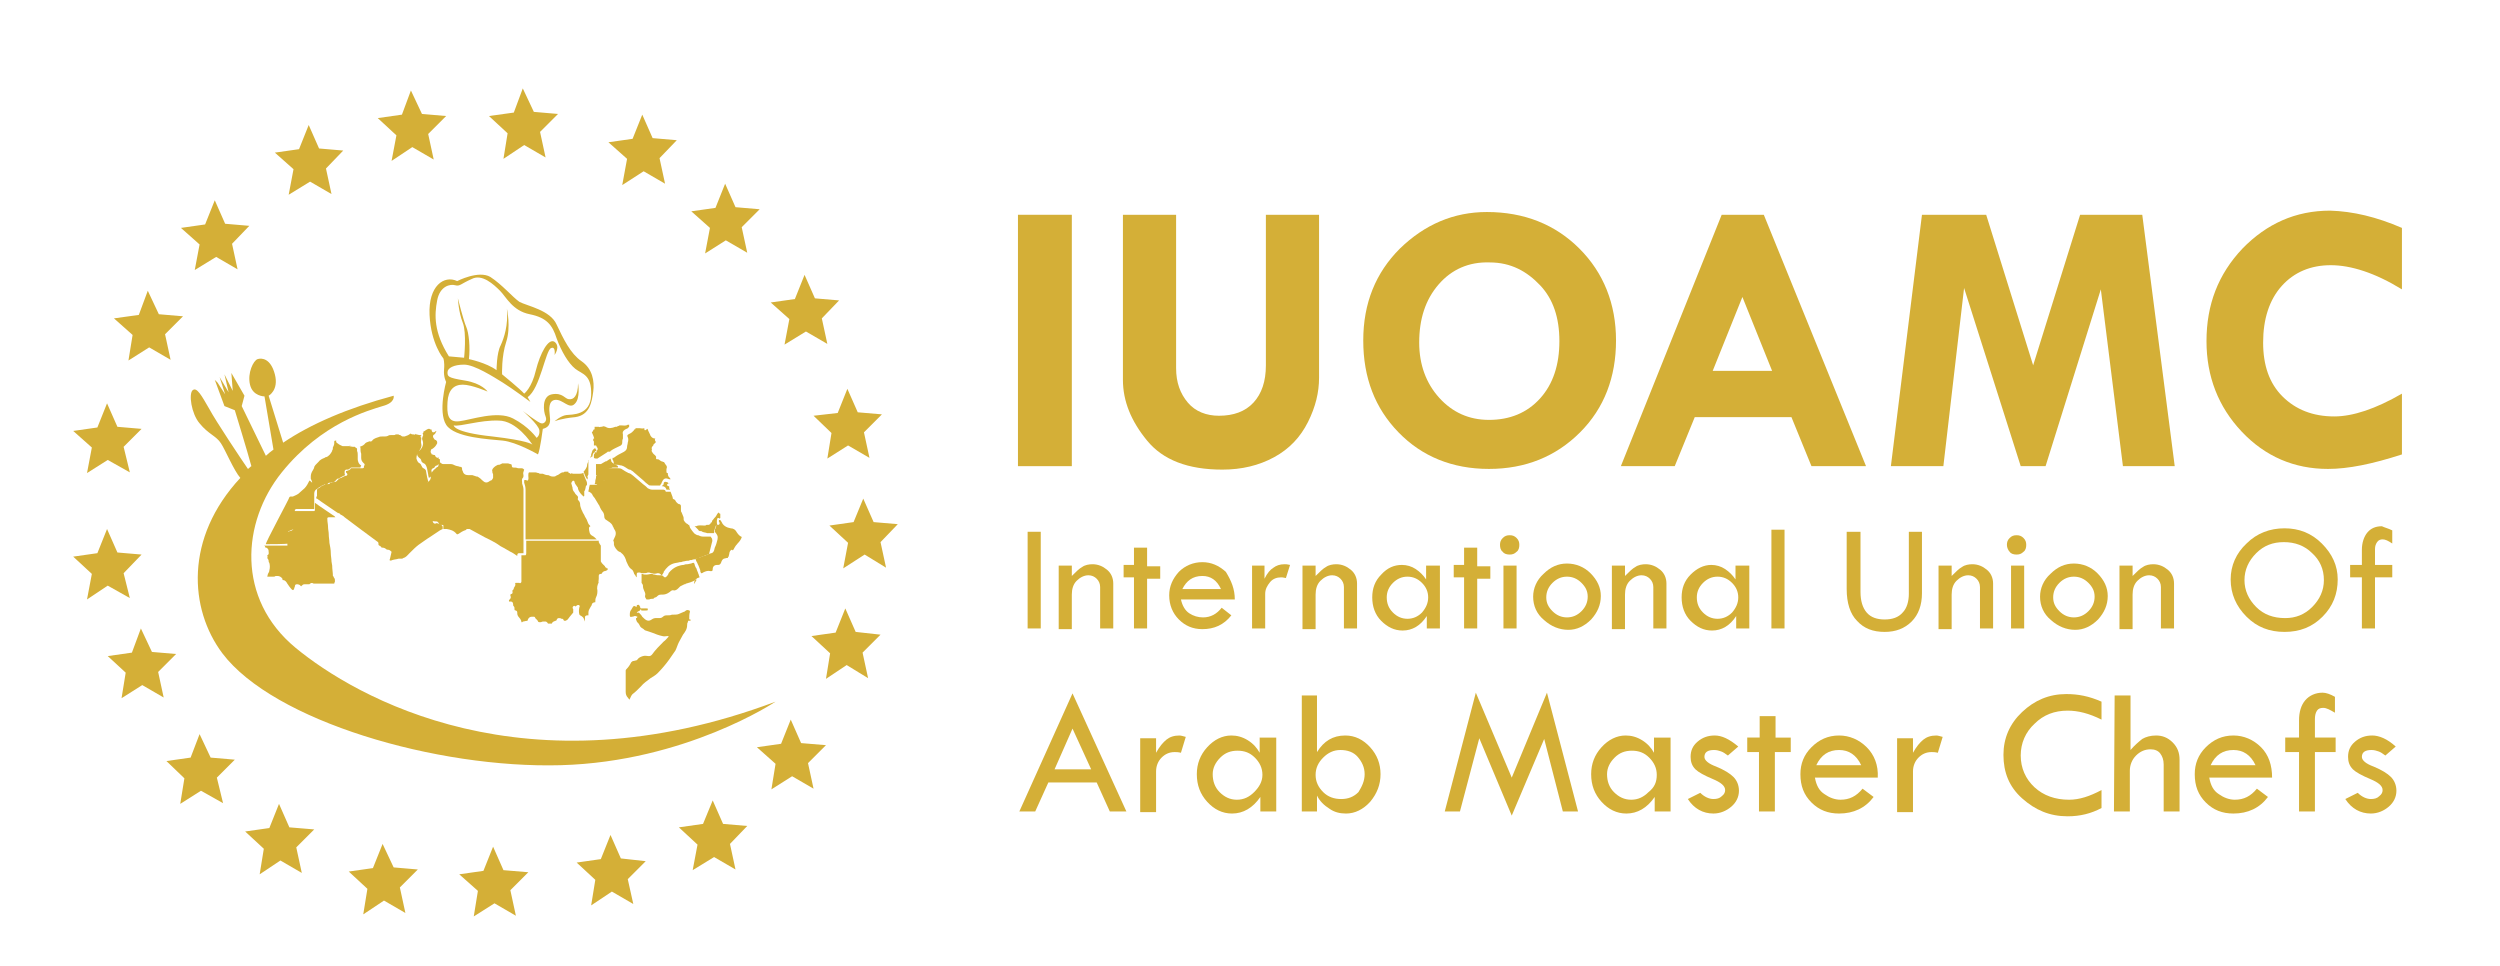 <?xml version="1.0" encoding="utf-8"?>
<!-- Generator: Adobe Illustrator 24.3.0, SVG Export Plug-In . SVG Version: 6.00 Build 0)  -->
<svg version="1.1" id="Layer_1" xmlns="http://www.w3.org/2000/svg" xmlns:xlink="http://www.w3.org/1999/xlink" x="0px" y="0px"
	 viewBox="0 0 362 139.9" style="enable-background:new 0 0 362 139.9;" xml:space="preserve">
<style type="text/css">
	.st0{fill:#D4AF37;}
</style>
<g>
	<path class="st0" d="M147.4,31.1h7.8v36.4h-7.8V31.1z"/>
	<path class="st0" d="M162.6,31.1h7.7v22.2c0,2.1,0.6,3.7,1.7,5c1.1,1.3,2.7,1.9,4.5,1.9c2.1,0,3.8-0.6,5-1.9
		c1.2-1.3,1.8-3.1,1.8-5.4V31.1h7.7v23.6c0,2.1-0.5,4.2-1.6,6.4s-2.7,3.9-4.9,5.1c-2.2,1.2-4.7,1.8-7.5,1.8c-5,0-8.6-1.4-10.9-4.2
		c-2.3-2.8-3.5-5.7-3.5-8.8V31.1z"/>
	<path class="st0" d="M197.4,49.3c0-5.4,1.8-9.8,5.3-13.3c3.6-3.5,7.8-5.3,12.6-5.3c5.4,0,9.9,1.8,13.4,5.3s5.3,8,5.3,13.3
		s-1.7,9.8-5.2,13.3s-7.9,5.3-13.2,5.3s-9.7-1.8-13.1-5.3C199.1,59.1,197.4,54.7,197.4,49.3z M215.7,38c-3-0.1-5.5,1-7.4,3.2
		s-2.8,5-2.8,8.4c0,3.2,1,5.9,2.9,8s4.3,3.2,7.2,3.2c3,0,5.5-1,7.4-3.1s2.8-4.9,2.8-8.3c0-3.4-0.9-6.1-2.8-8.1S218.8,38,215.7,38z"
		/>
	<path class="st0" d="M249.3,31.1h6.1l14.8,36.4h-7.9l-2.9-7.1h-14l-2.9,7.1h-7.8L249.3,31.1z M252.3,43L248,53.7h8.6L252.3,43z"/>
	<path class="st0" d="M278.3,31.1h9.3l6.8,21.8l6.8-21.8h9l4.7,36.4h-7.5l-3.2-25.6l-8,25.6h-3.6l-8.2-25.8l-3,25.8h-7.6L278.3,31.1
		z"/>
	<path class="st0" d="M347.8,33v8.9c-3.9-2.4-7.4-3.5-10.3-3.5s-5.3,1-7.1,3c-1.8,2-2.7,4.8-2.7,8.2c0,3.3,0.9,5.9,2.8,7.8
		c1.9,1.9,4.4,2.9,7.5,2.9c2.7,0,6-1.1,9.8-3.3v8.8c-4.3,1.4-7.8,2.1-10.7,2.1c-4.9,0-9.1-1.8-12.5-5.4s-5.1-8-5.1-13.1
		c0-5.3,1.7-9.7,5.2-13.4c3.5-3.6,7.7-5.5,12.7-5.5C340.7,30.6,344.1,31.4,347.8,33z"/>
</g>
<g>
	<path class="st0" d="M148.8,77h1.9v14h-1.9V77z"/>
	<path class="st0" d="M153.3,91v-9.1h1.9v1.5c0.6-0.6,1.1-1.1,1.5-1.3c0.4-0.3,1-0.4,1.5-0.4c0.8,0,1.5,0.3,2.1,0.8s0.9,1.2,0.9,2
		V91h-1.9v-6c0-0.5-0.2-0.9-0.5-1.2s-0.7-0.5-1.2-0.5c-0.6,0-1.2,0.3-1.7,0.8s-0.7,1.2-0.7,2v5h-1.9V91z"/>
	<path class="st0" d="M164.2,79.3h1.9V82h1.9v1.8h-1.9V91h-1.9v-7.4h-1.5v-1.8h1.5V79.3z"/>
	<path class="st0" d="M178.8,86.8H171c0.2,0.9,0.6,1.6,1.2,2c0.6,0.4,1.3,0.6,2,0.6c1.1,0,2-0.5,2.7-1.4l1.4,1.1
		c-1.1,1.4-2.5,2-4.2,2c-1.4,0-2.5-0.5-3.4-1.4s-1.4-2.1-1.4-3.5c0-1.3,0.5-2.4,1.4-3.4c0.9-0.9,2.1-1.4,3.4-1.4
		c1.3,0,2.4,0.5,3.4,1.4C178.3,84.1,178.8,85.3,178.8,86.8z M171.2,85.3h5.6c-0.6-1.3-1.5-1.9-2.7-1.9
		C172.7,83.4,171.8,84.1,171.2,85.3z"/>
	<path class="st0" d="M183.1,81.9v1.9c0.4-0.8,0.8-1.3,1.3-1.6c0.4-0.3,0.9-0.5,1.6-0.5c0.2,0,0.4,0,0.8,0.1l-0.6,1.9
		c-0.4-0.1-0.6-0.1-0.7-0.1c-0.6,0-1.2,0.2-1.6,0.7s-0.7,1-0.7,1.7v5h-1.9v-9.1H183.1z"/>
	<path class="st0" d="M188.6,91v-9.1h1.9v1.5c0.6-0.6,1.1-1.1,1.5-1.3c0.4-0.3,1-0.4,1.5-0.4c0.8,0,1.5,0.3,2.1,0.8s0.9,1.2,0.9,2
		V91h-1.9v-6c0-0.5-0.2-0.9-0.5-1.2s-0.7-0.5-1.2-0.5c-0.6,0-1.2,0.3-1.7,0.8s-0.7,1.2-0.7,2v5h-1.9V91z"/>
	<path class="st0" d="M206.6,81.9h1.9V91h-1.9v-1.8c-0.9,1.4-2.1,2.1-3.5,2.1c-1.2,0-2.2-0.5-3.1-1.4c-0.9-0.9-1.3-2.1-1.3-3.4
		s0.4-2.4,1.3-3.3c0.9-1,1.9-1.4,3-1.4c0.7,0,1.4,0.2,2,0.6s1.1,0.9,1.5,1.5v-2H206.6z M206.8,86.5c0-0.8-0.3-1.5-0.9-2.1
		s-1.3-0.9-2.1-0.9s-1.5,0.3-2.1,0.9s-0.9,1.3-0.9,2.1c0,0.9,0.3,1.6,0.9,2.2c0.6,0.6,1.3,0.9,2.1,0.9s1.5-0.3,2.1-0.9
		C206.5,88,206.8,87.3,206.8,86.5z"/>
	<path class="st0" d="M212,79.3h1.9V82h1.9v1.8h-1.9V91H212v-7.4h-1.5v-1.8h1.5V79.3z"/>
	<path class="st0" d="M217.2,78.9c0-0.4,0.1-0.7,0.4-1s0.6-0.4,1-0.4s0.7,0.1,1,0.4s0.4,0.6,0.4,1s-0.1,0.8-0.4,1
		c-0.3,0.3-0.6,0.4-1,0.4s-0.8-0.1-1-0.4C217.3,79.7,217.2,79.3,217.2,78.9z M217.7,81.9h1.9V91h-1.9V81.9z"/>
	<path class="st0" d="M222,86.4c0-1.2,0.5-2.4,1.5-3.3c1-1,2.1-1.5,3.4-1.5c1.3,0,2.5,0.5,3.4,1.4c1,1,1.5,2.1,1.5,3.3
		c0,1.3-0.5,2.4-1.4,3.4c-1,1-2.1,1.5-3.3,1.5c-1.3,0-2.5-0.5-3.5-1.4C222.5,88.9,222,87.7,222,86.4z M229.9,86.4
		c0-0.8-0.3-1.4-0.9-2c-0.6-0.6-1.3-0.9-2.1-0.9s-1.5,0.3-2.1,0.9s-0.9,1.3-0.9,2.1c0,0.8,0.3,1.4,0.9,2c0.6,0.6,1.3,0.9,2.1,0.9
		s1.5-0.3,2.1-0.9S229.9,87.2,229.9,86.4z"/>
	<path class="st0" d="M233.4,91v-9.1h1.9v1.5c0.6-0.6,1.1-1.1,1.5-1.3c0.4-0.3,1-0.4,1.5-0.4c0.8,0,1.5,0.3,2.1,0.8s0.9,1.2,0.9,2
		V91h-1.9v-6c0-0.5-0.2-0.9-0.5-1.2s-0.7-0.5-1.2-0.5c-0.6,0-1.2,0.3-1.7,0.8s-0.7,1.2-0.7,2v5h-1.9V91z"/>
	<path class="st0" d="M251.4,81.9h1.9V91h-1.9v-1.8c-0.9,1.4-2.1,2.1-3.5,2.1c-1.2,0-2.2-0.5-3.1-1.4c-0.9-0.9-1.3-2.1-1.3-3.4
		s0.4-2.4,1.3-3.3s1.9-1.4,3-1.4c0.7,0,1.4,0.2,2,0.6s1.1,0.9,1.5,1.5v-2H251.4z M251.7,86.5c0-0.8-0.3-1.5-0.9-2.1
		s-1.3-0.9-2.1-0.9s-1.5,0.3-2.1,0.9s-0.9,1.3-0.9,2.1c0,0.9,0.3,1.6,0.9,2.2c0.6,0.6,1.3,0.9,2.1,0.9s1.5-0.3,2.1-0.9
		C251.4,88,251.7,87.3,251.7,86.5z"/>
	<path class="st0" d="M256.5,76.7h1.9V91h-1.9V76.7z"/>
	<path class="st0" d="M267.5,77h1.9v8.7c0,1.3,0.3,2.3,0.9,3s1.5,1,2.6,1s2-0.3,2.6-1c0.6-0.6,0.9-1.6,0.9-2.7v-9h1.9v8.9
		c0,1.7-0.5,3.1-1.5,4.1s-2.3,1.5-3.9,1.5c-1.7,0-3-0.5-4-1.6c-1-1-1.5-2.6-1.5-4.6V77H267.5z"/>
	<path class="st0" d="M280.7,91v-9.1h1.9v1.5c0.6-0.6,1.1-1.1,1.5-1.3c0.4-0.3,1-0.4,1.5-0.4c0.8,0,1.5,0.3,2.1,0.8s0.9,1.2,0.9,2
		V91h-1.9v-6c0-0.5-0.2-0.9-0.5-1.2s-0.7-0.5-1.2-0.5c-0.6,0-1.2,0.3-1.7,0.8s-0.7,1.2-0.7,2v5h-1.9V91z"/>
	<path class="st0" d="M290.6,78.9c0-0.4,0.1-0.7,0.4-1s0.6-0.4,1-0.4s0.7,0.1,1,0.4s0.4,0.6,0.4,1s-0.1,0.8-0.4,1
		c-0.3,0.3-0.6,0.4-1,0.4s-0.8-0.1-1-0.4C290.8,79.7,290.6,79.3,290.6,78.9z M291.2,81.9h1.9V91h-1.9V81.9z"/>
	<path class="st0" d="M295.4,86.4c0-1.2,0.5-2.4,1.5-3.3c1-1,2.1-1.5,3.4-1.5s2.5,0.5,3.4,1.4c1,1,1.5,2.1,1.5,3.3
		c0,1.3-0.5,2.4-1.4,3.4c-1,1-2.1,1.5-3.3,1.5c-1.3,0-2.5-0.5-3.5-1.4C295.9,88.9,295.4,87.7,295.4,86.4z M303.3,86.4
		c0-0.8-0.3-1.4-0.9-2s-1.3-0.9-2.1-0.9c-0.8,0-1.5,0.3-2.1,0.9s-0.9,1.3-0.9,2.1c0,0.8,0.3,1.4,0.9,2s1.3,0.9,2.1,0.9
		c0.8,0,1.5-0.3,2.1-0.9S303.3,87.2,303.3,86.4z"/>
	<path class="st0" d="M306.9,91v-9.1h1.9v1.5c0.6-0.6,1.1-1.1,1.5-1.3c0.4-0.3,1-0.4,1.5-0.4c0.8,0,1.5,0.3,2.1,0.8s0.9,1.2,0.9,2
		V91h-1.9v-6c0-0.5-0.2-0.9-0.5-1.2s-0.7-0.5-1.2-0.5c-0.6,0-1.2,0.3-1.7,0.8s-0.7,1.2-0.7,2v5h-1.9V91z"/>
	<path class="st0" d="M323,83.9c0-2,0.8-3.8,2.3-5.2c1.5-1.5,3.4-2.2,5.5-2.2s3.9,0.7,5.4,2.2s2.3,3.2,2.3,5.2
		c0,2.1-0.7,3.9-2.2,5.4s-3.3,2.2-5.5,2.2s-4-0.7-5.5-2.2C323.8,87.8,323,86,323,83.9z M336.5,84c0-1.6-0.6-2.9-1.7-3.9
		c-1.1-1.1-2.5-1.6-4.1-1.6s-2.9,0.5-4,1.6S325,82.5,325,84s0.6,2.8,1.7,3.9s2.5,1.6,4.2,1.6c1.5,0,2.8-0.5,3.9-1.6
		S336.5,85.5,336.5,84z"/>
	<path class="st0" d="M346.4,76.8v1.9c-0.6-0.4-1-0.6-1.4-0.6c-0.3,0-0.6,0.1-0.8,0.4s-0.3,0.6-0.3,1v2.3h2.5v1.8h-2.5V91H342v-7.4
		h-1.7v-1.8h1.7v-2.2c0-1,0.3-1.9,0.8-2.5s1.2-0.9,2.1-0.9C345.3,76.4,345.8,76.5,346.4,76.8z"/>
</g>
<g>
	<path class="st0" d="M155.3,100.4l7.8,17.1h-2.4l-1.9-4.2h-7l-1.9,4.2h-2.3L155.3,100.4z M155.3,105.5l-2.6,5.9h5.3L155.3,105.5z"
		/>
	<path class="st0" d="M167.4,106.8v2.2c0.5-0.9,1-1.5,1.5-1.9s1.1-0.6,1.9-0.6c0.2,0,0.5,0.1,0.9,0.2L171,109
		c-0.4-0.1-0.7-0.1-0.9-0.1c-0.8,0-1.4,0.3-1.9,0.8s-0.8,1.2-0.8,2v5.9h-2.3v-10.7h2.3V106.8z"/>
	<path class="st0" d="M182.5,106.8h2.3v10.7h-2.3v-2.1c-1.1,1.6-2.5,2.4-4.1,2.4c-1.4,0-2.6-0.6-3.6-1.7s-1.5-2.4-1.5-4
		c0-1.5,0.5-2.8,1.5-3.9s2.2-1.7,3.5-1.7c0.8,0,1.6,0.2,2.4,0.7c0.8,0.5,1.3,1.1,1.7,1.8v-2.2H182.5z M182.8,112.2
		c0-1-0.4-1.8-1.1-2.5s-1.5-1-2.5-1s-1.8,0.3-2.5,1s-1.1,1.5-1.1,2.4c0,1,0.3,1.9,1,2.6s1.5,1.1,2.5,1.1s1.8-0.4,2.5-1.1
		S182.8,113.2,182.8,112.2z"/>
	<path class="st0" d="M188.5,100.7h2.2v8.2c1-1.6,2.3-2.4,4.1-2.4c1.4,0,2.6,0.6,3.6,1.7s1.5,2.4,1.5,3.9s-0.5,2.8-1.5,4
		c-1,1.1-2.2,1.7-3.5,1.7c-0.9,0-1.7-0.2-2.4-0.7c-0.8-0.5-1.4-1.1-1.8-1.9v2.3h-2.2L188.5,100.7L188.5,100.7z M197.6,112.1
		c0-1-0.4-1.8-1-2.5s-1.5-1-2.5-1s-1.8,0.4-2.5,1.1s-1.1,1.5-1.1,2.5s0.4,1.8,1.1,2.5s1.6,1,2.6,1s1.8-0.3,2.5-1
		C197.2,113.9,197.6,113.1,197.6,112.1z"/>
	<path class="st0" d="M224,100.3l4.5,17.2h-2.2l-2.7-10.5l-4.7,11.1l-4.7-11.2l-2.8,10.6h-2.2l4.5-17.2l5.2,12.3L224,100.3z"/>
	<path class="st0" d="M239.6,106.8h2.3v10.7h-2.3v-2.1c-1.1,1.6-2.5,2.4-4.1,2.4c-1.4,0-2.6-0.6-3.6-1.7s-1.5-2.4-1.5-4
		c0-1.5,0.5-2.8,1.5-3.9s2.2-1.7,3.5-1.7c0.8,0,1.6,0.2,2.4,0.7c0.8,0.5,1.3,1.1,1.7,1.8v-2.2H239.6z M239.9,112.2
		c0-1-0.4-1.8-1.1-2.5c-0.7-0.7-1.5-1-2.5-1s-1.8,0.3-2.5,1s-1.1,1.5-1.1,2.4c0,1,0.3,1.9,1,2.6s1.5,1.1,2.5,1.1s1.8-0.4,2.5-1.1
		C239.6,114,239.9,113.2,239.9,112.2z"/>
	<path class="st0" d="M251.7,108.1l-1.5,1.3c-0.4-0.3-0.7-0.5-1-0.6s-0.6-0.2-1-0.2c-0.9,0-1.4,0.3-1.4,1c0,0.5,0.6,1,1.7,1.4
		c1.2,0.5,2,1,2.5,1.5s0.8,1.2,0.8,2c0,0.9-0.4,1.7-1.1,2.3s-1.6,1-2.6,1c-1.5,0-2.8-0.7-3.7-2.1l1.8-0.9c0.6,0.6,1.3,0.9,1.9,0.9
		c0.5,0,0.9-0.1,1.2-0.4c0.4-0.3,0.5-0.6,0.5-0.9c0-0.6-0.6-1.1-1.8-1.6s-2.1-1-2.5-1.4c-0.5-0.5-0.7-1.1-0.7-1.8
		c0-0.9,0.3-1.6,1-2.2s1.5-0.9,2.5-0.9S250.4,107,251.7,108.1z"/>
	<path class="st0" d="M254.8,103.7h2.3v3.1h2.2v2.1H257v8.6h-2.3v-8.6H253v-2.1h1.8V103.7z"/>
	<path class="st0" d="M271.9,112.6h-9.1c0.2,1.1,0.6,1.9,1.4,2.4c0.7,0.5,1.5,0.8,2.3,0.8c1.3,0,2.3-0.5,3.2-1.6l1.6,1.2
		c-1.2,1.6-2.9,2.4-5,2.4c-1.6,0-2.9-0.5-4-1.6s-1.6-2.4-1.6-4.1c0-1.5,0.5-2.8,1.6-3.9s2.4-1.7,4-1.7c1.5,0,2.9,0.6,4,1.7
		S272,110.8,271.9,112.6z M263,110.8h6.5c-0.7-1.5-1.8-2.2-3.2-2.2C264.8,108.6,263.7,109.3,263,110.8z"/>
	<path class="st0" d="M277,106.8v2.2c0.5-0.9,1-1.5,1.5-1.9s1.1-0.6,1.9-0.6c0.2,0,0.5,0.1,0.9,0.2l-0.7,2.3
		c-0.4-0.1-0.7-0.1-0.9-0.1c-0.8,0-1.4,0.3-1.9,0.8s-0.8,1.2-0.8,2v5.9h-2.3v-10.7h2.3V106.8z"/>
	<path class="st0" d="M304.3,101.6v2.6c-1.8-0.9-3.4-1.3-4.9-1.3c-1.9,0-3.5,0.6-4.8,1.9c-1.3,1.2-2,2.8-2,4.6c0,1.8,0.7,3.4,2,4.6
		s3,1.8,5,1.8c1.5,0,3-0.5,4.7-1.4v2.6c-1.5,0.8-3.1,1.2-4.9,1.2c-2.6,0-4.7-0.9-6.6-2.6s-2.7-3.8-2.7-6.3c0-2.4,0.9-4.5,2.7-6.2
		c1.8-1.7,3.9-2.6,6.4-2.6C300.9,100.5,302.5,100.8,304.3,101.6z"/>
	<path class="st0" d="M306.2,100.7h2.3v7.9c0.6-0.7,1.2-1.2,1.7-1.6c0.5-0.3,1.2-0.5,2-0.5c0.9,0,1.7,0.3,2.4,1c0.7,0.7,1,1.5,1,2.5
		v7.5h-2.3v-6.8c0-0.7-0.2-1.2-0.5-1.6s-0.8-0.6-1.4-0.6c-0.8,0-1.5,0.3-2.1,0.9s-0.9,1.4-0.9,2.2v5.9h-2.3L306.2,100.7L306.2,100.7
		z"/>
	<path class="st0" d="M329,112.6h-9.1c0.2,1.1,0.6,1.9,1.4,2.4c0.7,0.5,1.5,0.8,2.3,0.8c1.3,0,2.3-0.5,3.2-1.6l1.6,1.2
		c-1.2,1.6-2.9,2.4-5,2.4c-1.6,0-2.9-0.5-4-1.6s-1.6-2.4-1.6-4.1c0-1.5,0.5-2.8,1.6-3.9s2.4-1.7,4-1.7c1.5,0,2.9,0.6,4,1.7
		S329,110.8,329,112.6z M320.1,110.8h6.5c-0.7-1.5-1.8-2.2-3.2-2.2C321.9,108.6,320.8,109.3,320.1,110.8z"/>
	<path class="st0" d="M338.1,100.9v2.3c-0.7-0.4-1.2-0.7-1.7-0.7c-0.4,0-0.7,0.1-0.9,0.4s-0.3,0.7-0.3,1.2v2.7h3v2.1h-3v8.6h-2.3
		v-8.6h-2v-2.1h2v-2.5c0-1.2,0.3-2.2,0.9-2.9s1.5-1.1,2.5-1.1C336.8,100.3,337.4,100.5,338.1,100.9z"/>
	<path class="st0" d="M346.9,108.1l-1.5,1.3c-0.4-0.3-0.7-0.5-1-0.6s-0.6-0.2-1-0.2c-0.9,0-1.4,0.3-1.4,1c0,0.5,0.6,1,1.7,1.4
		c1.2,0.5,2,1,2.5,1.5s0.8,1.2,0.8,2c0,0.9-0.4,1.7-1.1,2.3s-1.6,1-2.6,1c-1.5,0-2.8-0.7-3.7-2.1l1.8-0.9c0.6,0.6,1.3,0.9,1.9,0.9
		c0.5,0,0.9-0.1,1.2-0.4c0.4-0.3,0.5-0.6,0.5-0.9c0-0.6-0.6-1.1-1.8-1.6s-2.1-1-2.5-1.4c-0.5-0.5-0.7-1.1-0.7-1.8
		c0-0.9,0.3-1.6,1-2.2s1.5-0.9,2.5-0.9S345.7,107,346.9,108.1z"/>
</g>
<g>
	<g id="Layer_1_2_">
		<g>
			<path class="st0" d="M92.8,99.4c0.4-0.5,0.9-0.8,1.4-1.2c0.3-0.2,0.7-0.4,1-0.7c0.6-0.6,1.2-1.3,1.7-2c0.3-0.4,0.6-0.9,0.9-1.3
				c0.2-0.4,0.3-0.8,0.5-1.2c0.2-0.4,0.4-0.7,0.6-1.1c0.3-0.4,0.6-0.8,0.6-1.4c0-0.1,0-0.3,0.1-0.4c0-0.2,0.1-0.3,0.3-0.2
				c0,0,0.1,0,0.1-0.1s0-0.1-0.1-0.1s-0.1,0-0.1-0.1c0-0.3,0-0.7,0.1-1c0-0.1,0-0.2-0.1-0.2c-0.2-0.1-0.4-0.1-0.6,0.1
				c0,0-0.1,0.1-0.2,0.1c-0.2,0.1-0.5,0.2-0.7,0.3C98.1,89,97.8,89,97.6,89c-0.1,0-0.2,0-0.3,0c-0.2,0.1-0.4,0.1-0.6,0.1
				c-0.3,0-0.5,0-0.7,0.2s-0.4,0.2-0.7,0.2c-0.1,0-0.2,0-0.4,0c-0.3,0-0.5,0.2-0.7,0.3c-0.2,0.1-0.4,0.1-0.6,0s-0.4-0.3-0.6-0.5
				c-0.1-0.2-0.3-0.4-0.4-0.5c-0.1-0.2-0.3,0-0.4-0.1c0.1-0.1,0.2-0.2,0.3-0.2c0.1,0,0.2-0.2,0.3-0.3c0.1,0.1,0,0.2,0.1,0.2
				c0.2,0,0.4,0,0.6,0c0.3,0,0.3,0,0.3-0.2c0-0.1,0-0.1-0.2-0.1s-0.5,0-0.7,0c-0.1,0-0.2,0-0.2-0.2c0-0.1-0.1-0.1-0.1-0.2
				c-0.1-0.2-0.2-0.1-0.3-0.1c-0.1,0-0.1,0.1-0.1,0.2s-0.1,0.1-0.2,0s-0.2,0-0.3,0c-0.1,0.2-0.2,0.3-0.3,0.5
				c-0.2,0.2-0.2,0.5-0.2,0.8c0,0.2,0.1,0.3,0.3,0.2c0.1,0,0.2,0,0.4-0.1c0.1,0,0.2,0,0.4,0.1c0,0.1-0.1,0.2-0.2,0.2
				c0,0,0,0.1,0,0.2c0.1,0.2,0.1,0.4,0.3,0.5c0.1,0.1,0.2,0.3,0.3,0.5c0.1,0.2,0.4,0.3,0.5,0.4s0.2,0.2,0.3,0.2
				c0.3,0.1,0.6,0.2,0.9,0.3c0.5,0.2,1,0.4,1.5,0.5c0.3,0.1,0.5,0,0.8,0h0.1v0.1c-0.2,0.2-0.4,0.5-0.7,0.7c-0.6,0.6-1.2,1.2-1.7,1.9
				C94.2,95,94.1,95,93.9,95s-0.5-0.1-0.8,0s-0.6,0.2-0.8,0.5l-0.1,0.1c-0.1,0-0.3,0.1-0.4,0.1c-0.2,0-0.3,0.1-0.4,0.2
				c-0.2,0.4-0.4,0.7-0.7,1c0,0-0.1,0.1-0.1,0.2c0,1,0,2,0,3.1c0,0.3,0.1,0.6,0.3,0.8c0.1,0.1,0.1,0.2,0.2,0.2c0,0,0.1,0.1,0,0.1
				h0.1c0,0,0,0,0-0.1c0.1-0.2,0.2-0.5,0.4-0.7C91.9,100.3,92.3,99.9,92.8,99.4"/>
			<path class="st0" d="M56.4,81.1L56.4,81.1c0.1,0.1,0.2,0.1,0.4,0c0.3-0.1,0.6-0.1,0.9-0.2h0.2c0,0,0.1,0,0.2,0
				c0.1,0,0.2,0,0.3-0.1c0.4-0.1,0.6-0.4,0.9-0.7c0.5-0.5,0.9-0.9,1.3-1.2c0.6-0.4,1.1-0.8,1.6-1.1l0.6-0.4c0.3-0.2,0.6-0.4,0.9-0.6
				l0.4-0.2l0,0c0,0,0,0,0-0.1s0-0.1,0-0.1l0,0v-0.1l0,0c0,0,0-0.1-0.1-0.2s-0.2-0.2-0.3-0.2s-0.2,0-0.2-0.1c-0.2,0-0.3-0.1-0.4,0
				c-0.2,0.1-0.4-0.1-0.4-0.2c-0.1-0.2-0.1-0.3-0.2-0.5c0-0.3-0.2-0.5-0.4-0.8c0,0-0.1-0.1-0.1-0.2c-0.1-0.2-0.1-0.4,0.1-0.6
				c0.2-0.1,0.2-0.2,0.2-0.4c-0.1-0.4,0-0.7,0-0.9c0,0,0-0.1,0-0.2c0-0.3,0-0.6,0-0.9V71c0-0.4-0.1-0.7-0.3-1l0,0l0,0l0,0l0,0l0,0
				l0,0l0,0l0,0l0,0l0,0l0,0l0,0l0,0l0,0l0,0l0,0l0,0l0,0l0,0h-0.2l0.2-0.2l0,0l0,0l0,0c0-0.2-0.1-0.4-0.1-0.5
				c-0.1-0.3-0.1-0.6-0.2-1c0-0.2-0.1-0.3-0.2-0.4c-0.1,0-0.1-0.1-0.2-0.1l0,0c-0.2-0.1-0.2-0.3-0.3-0.4c0-0.1-0.1-0.2-0.2-0.3
				c-0.3-0.1-0.4-0.4-0.5-0.7c0-0.4,0.1-0.7,0.3-1c0.3-0.4,0.5-0.7,0.4-1.1c-0.1-0.3,0-0.6,0-0.8v-0.1c-0.1-0.1-0.1-0.1-0.1-0.2
				c0-0.1,0.1-0.2,0.2-0.2l0,0c0,0-0.1,0-0.2,0h-0.1c-0.2,0-0.4-0.1-0.5-0.1c0,0-0.1,0-0.1-0.1l0,0c0,0.1-0.2,0.2-0.3,0.1h-0.1
				c-0.1,0-0.2,0-0.3-0.1h-0.1c-0.2,0.2-0.5,0.3-0.8,0.4h-0.1h-0.1h-0.1c-0.1,0-0.2-0.1-0.2-0.1S58,63.1,58,63c-0.1,0-0.2,0-0.3-0.1
				c0,0-0.1,0-0.2,0c0,0-0.1,0-0.2,0C57.2,63,57.1,63,57,63h-0.1c0,0-0.1,0-0.2,0l0,0h-0.1c-0.1,0-0.3,0-0.4,0.1
				c-0.2,0.1-0.4,0.1-0.5,0.1s-0.2,0-0.3,0c-0.2,0-0.4,0-0.6,0.1l0,0c-0.3,0.1-0.7,0.2-0.9,0.5c-0.1,0.1-0.2,0.2-0.3,0.1h-0.1
				c-0.3,0.1-0.6,0.2-0.7,0.4c-0.2,0.2-0.4,0.3-0.7,0.4c0,0,0,0,0.1,0.1l0,0l0,0l0,0l0,0l0,0l0,0l0,0l0,0l0,0l0,0l0,0c0,0,0,0,0,0.1
				c0,0,0,0,0,0.1c0,0.2,0,0.4,0.1,0.7c0,0.2,0,0.4,0,0.6c0,0.3,0.1,0.5,0.3,0.7c0.1,0.1,0.2,0.2,0.2,0.2s0,0.2-0.1,0.3l0,0
				c0,0.1,0,0.2,0,0.2s-0.1,0.1-0.2,0.1H52c-0.2,0-0.4,0-0.7,0c-0.1,0-0.2,0-0.4,0h-0.1c-0.1,0.3-0.4,0.3-0.6,0.4h-0.1l0,0l0,0l0,0
				v0.1v0.1c0.1,0.1,0.2,0.2,0.2,0.3s-0.1,0.2-0.2,0.2l0,0c-0.2,0-0.5,0.2-0.7,0.3c-0.1,0-0.2,0.1-0.3,0.1c0,0-0.1,0-0.1,0.1l0,0
				c0,0,0,0.1-0.1,0.1c-0.1,0.1-0.2,0.3-0.5,0.3c-0.2,0-0.3,0-0.4,0.1h-0.1c-0.1,0-0.1,0-0.1,0c0,0.1-0.1,0.2-0.3,0.2l0,0
				c-0.1,0-0.2,0-0.3,0s-0.1,0-0.1,0c-0.1,0.1-0.3,0.2-0.4,0.2c-0.2,0.1-0.3,0.2-0.4,0.3l0,0c-0.1,0-0.1,0.1-0.2,0.1
				c-0.2,0.1-0.2,0.2-0.2,0.4c0,0.1,0,0.2,0,0.3c0,0.1,0,0.2,0,0.3c0,0,0,0,0,0.1l0,0l0,0L45.8,72v0.1v0.1l0,0l0,0c0,0,0,0,0.1,0
				l0.7,0.5c0.7,0.5,1.5,1,2.2,1.5c0,0,0.1,0,0.1,0.1c0,0,0,0,0.1,0l0,0c0,0,0,0,0.1,0l0,0c0,0,0,0,0.1,0.1l0,0c0,0,0,0,0.1,0.1l0,0
				l0.2,0.1c0.2,0.1,0.3,0.2,0.4,0.3c0.8,0.6,1.6,1.2,2.4,1.8l2.3,1.7c0.2,0.1,0.2,0.2,0.2,0.4c0,0.1,0,0.1,0.1,0.2
				c0.1,0,0.2,0.1,0.3,0.2c0,0.1,0.1,0.1,0.2,0.1c0.2,0,0.4,0.1,0.5,0.2s0.2,0.1,0.3,0.1c0.2,0,0.4,0.2,0.5,0.3
				C56.5,80.7,56.5,80.9,56.4,81.1L56.4,81.1"/>
			<path class="st0" d="M47.6,74.9c0.3,0,0.7,0,1,0l0,0c0,0-0.1,0-0.1-0.1c-0.7-0.5-1.5-1-2.2-1.5l-0.7-0.5v0.1c0,0.3,0,0.6,0,0.9
				c0,0,0,0.2-0.1,0.2c0,0-0.1,0-0.2,0l0,0c0,0,0,0-0.1,0s-0.1,0-0.1,0c-0.8,0-1.6,0-2.5,0h-0.1l0,0l0,0v1.3c0,0.3,0,0.7,0,1
				c0,0.4-0.1,0.5-0.5,0.6c-0.2,0-0.4,0.2-0.5,0.4l0,0c0,0,0,0,0,0.2l0,0c0,0.1,0,0.1,0,0.2v0.1l0.1,0.8c0,0.1,0,0.1,0,0.2
				c0.1,0.2,0,0.2-0.1,0.2l0,0c-1.1,0-2.2,0-3.3,0l0,0l0,0l0,0l0,0l0,0c0.1,0,0.2,0.1,0.2,0.2l0,0c0,0,0,0.1,0.1,0.1
				c0.2,0,0.2,0.1,0.3,0.2s0.1,0.3,0.1,0.4l0,0c0,0.1,0.1,0.4-0.2,0.5c0,0.1,0.1,0.2,0,0.4l0,0l0,0c0.1,0.1,0.2,0.3,0.2,0.4l0,0
				c0,0.1,0,0.2,0.1,0.3c0.1,0.4,0.1,0.7,0,1.1c0,0.2-0.1,0.3-0.2,0.5c0,0.1-0.1,0.3-0.1,0.4l0,0c0,0,0.1,0,0.2,0c0.2,0,0.4,0,0.7,0
				c0.1,0,0.2,0,0.3-0.1c0.1,0,0.2,0,0.3,0c0.2,0,0.5,0.1,0.7,0.4c0,0.2,0,0.2,0.1,0.2c0.3,0,0.5,0.3,0.6,0.5
				c0.2,0.3,0.4,0.6,0.7,0.9c0.1,0,0.1,0.1,0.2,0c0,0,0.1-0.1,0.1-0.2s0.1-0.2,0.1-0.3l0,0c0-0.2,0.1-0.3,0.3-0.3
				c0.1,0,0.2,0,0.4,0.1l0.1,0.1l0,0c0.1,0.1,0.1,0.1,0.1,0.1s0,0,0.1-0.1s0.2-0.2,0.4-0.2c0,0,0.1,0,0.2,0c0.1,0,0.1,0,0.2,0
				c0,0,0,0,0.1,0s0.2,0,0.2,0c0.1-0.1,0.3-0.3,0.6-0.1c0,0,0.1,0,0.2,0h0.1c0.7,0,1.3,0,2,0h0.4c0.1,0,0.3,0,0.3,0s0-0.1,0.1-0.3
				c0-0.2,0-0.4-0.1-0.5s-0.1-0.3-0.2-0.3v-0.1c0-0.4-0.1-0.9-0.1-1.4L48,81.3c0-0.4-0.1-0.8-0.1-1.2c0-0.5-0.1-1-0.2-1.5
				c0-0.4-0.1-0.8-0.1-1.3c0-0.3-0.1-0.6-0.1-1s-0.1-0.7-0.1-1.1V75C47.5,74.9,47.6,74.9,47.6,74.9"/>
			<path class="st0" d="M44.8,69.6c-0.2,0.4-0.4,0.8-0.7,1.1s-0.6,0.5-0.9,0.8l0,0c-0.3,0.2-0.6,0.3-0.8,0.4h-0.1h-0.1h-0.1
				c-0.1,0-0.1,0-0.2,0.1c0.1,0-3.6,6.8-3.4,6.8c0.3,0,3.1,0,3.2-0.1c0.1,0,0-1.6,0-1.7c0.3-0.2,0.6-0.3,0.9-0.4l0.1-2.8l0.2-0.1
				l0,0h2.3l0,0l0,0c0,0,0,0,0.1,0l0,0h0.1l0,0c0,0,0,0,0.1,0l0,0V72l0,0l0,0c0-0.1,0-0.2,0-0.3s0-0.2,0-0.2c0-0.1,0-0.5,0.4-0.7
				c0,0,0.1,0,0.1-0.1l0,0c0.2-0.1,0.3-0.2,0.5-0.3c0.1-0.1,0.2-0.1,0.4-0.2c0.1-0.1,0.2-0.1,0.3,0c0,0,0.1,0,0.2,0l0,0l0,0
				c0-0.1,0-0.1,0.1-0.2s0.2-0.1,0.2-0.1h0.1c0.2,0,0.3-0.1,0.5-0.1c0.1,0,0.2-0.1,0.3-0.2c0,0,0-0.1,0.1-0.1c0-0.1,0.1-0.1,0.2-0.2
				c0,0,0,0,0.1,0s0.2-0.1,0.2-0.1c0.2-0.1,0.5-0.3,0.8-0.4l0,0c-0.1-0.1-0.1-0.2-0.1-0.3c0,0,0,0,0-0.1c0-0.2,0-0.3,0.2-0.4l0,0
				c0,0,0.1,0,0.2,0c0.2,0,0.3-0.1,0.4-0.2c0,0,0.1-0.1,0.2-0.1H51c0.1,0,0.3,0,0.4,0c0.2,0,0.4,0,0.6,0h0.2c0-0.2,0.1-0.2,0.1-0.3
				l0,0c-0.4-0.2-0.5-0.7-0.5-0.9c0-0.2,0-0.4,0-0.6s0-0.4-0.1-0.6c0,0,0,0,0-0.1s0-0.1,0-0.2s-0.1-0.1-0.2-0.2
				c-0.1,0-0.1-0.1-0.1-0.1l0,0l0,0l0,0l0,0c0,0,0,0-0.1,0l0,0l0,0l0,0c0,0,0,0-0.1,0l0,0c0,0,0,0-0.1,0l0,0l-0.6-0.1l0.3-0.1l0,0
				l0,0c-0.1,0.1-0.2,0.1-0.3,0.1h-0.1c-0.1,0-0.2,0-0.2,0c-0.1,0-0.2,0-0.3,0s-0.1,0-0.2,0h-0.1c-0.2-0.1-0.5-0.2-0.7-0.4l0,0
				c-0.1,0-0.3-0.2-0.2-0.4l0,0l0,0h-0.1c-0.2,0-0.2,0.1-0.2,0.2v0.1v0.1c0,0.2-0.1,0.4-0.2,0.6c0,0,0,0,0,0.1s0,0.2-0.1,0.3
				c0,0,0,0,0,0.1c-0.2,0.4-0.5,0.8-0.9,0.9c-0.1,0-0.1,0-0.2,0.1c-0.3,0.1-0.7,0.3-0.9,0.6C46,67,46,67,45.9,67.1
				c-0.2,0.2-0.3,0.3-0.4,0.5c0,0.2-0.1,0.3-0.2,0.5C45.1,68.4,45,68.7,45,69c0,0.1,0,0.2,0,0.3l0,0c0,0,0,0.1,0.1,0.2
				c0,0.1,0.1,0.2,0.1,0.4C44.8,69.5,44.8,69.6,44.8,69.6L44.8,69.6z"/>
			<path class="st0" d="M60.4,65.8c0,0.2,0.2,0.4,0.3,0.5c0.2,0.1,0.3,0.3,0.3,0.4s0.1,0.2,0.2,0.3l0,0c0.1,0,0.1,0.1,0.2,0.1
				c0.2,0.1,0.3,0.3,0.4,0.6c0.1,0.3,0.1,0.6,0.2,1c0,0.2,0.1,0.4,0.1,0.5l0,0c0.4-0.2,0.5-0.4,0.4-0.9c-0.1-0.2,0-0.4,0.2-0.5
				c0.1,0,0.2-0.1,0.2-0.1c0.1-0.2,0.2-0.3,0.4-0.3l0.1-0.1c0.1-0.1,0.2-0.1,0.3-0.2l0,0c0-0.2,0-0.4,0-0.5c0,0,0,0,0-0.1
				c0,0-0.1,0-0.2-0.1l0,0l0,0l0,0v-0.1c0,0,0,0,0-0.1c0,0-0.1,0.1-0.2,0.1C63,66.1,63,66,63,65.9l0,0c-0.1,0-0.2,0-0.4-0.1h-0.1
				v-0.1l-0.1-0.1l0,0c0-0.1-0.1-0.2,0-0.4c0-0.1,0.1-0.2,0.2-0.2c0.3-0.2,0.5-0.4,0.7-0.8v-0.1V64c0-0.1-0.1-0.2-0.2-0.3
				c0,0,0,0-0.1,0l-0.1-0.1c-0.1-0.1-0.2-0.3-0.2-0.4c0-0.1,0-0.2,0.2-0.3c0.1-0.1,0.2-0.2,0.2-0.3s0.1-0.1,0.1-0.2
				c-0.1,0-0.2,0.1-0.2,0.1l0,0c-0.1,0.1-0.2,0.1-0.3,0.1s-0.2-0.2-0.2-0.3v-0.1l0,0l0,0c-0.1,0-0.2,0-0.3-0.1l0,0h-0.1H62
				c-0.2,0.1-0.4,0.2-0.5,0.3l-0.2,0.1l0,0l0,0c0,0,0,0,0,0.1l0,0c0,0,0,0,0,0.1l0,0c0,0-0.1,0-0.1,0.1l0,0l0,0
				c0.1,0.1,0.1,0.3,0,0.4c-0.1,0.3-0.1,0.4,0,0.6c0.2,0.6-0.1,1.1-0.4,1.4C60.4,65.3,60.3,65.5,60.4,65.8"/>
			<path class="st0" d="M86.7,83.8c0-0.1,0-0.2,0-0.4c0-0.2,0.1-0.3,0.3-0.3c0.1,0,0.1,0,0.1,0c0.1-0.2,0.2-0.3,0.4-0.4h0.1
				c0.2-0.1,0.4-0.1,0.4-0.3c0,0,0,0,0-0.1l0,0c0,0,0,0-0.1,0c0,0-0.1,0-0.1-0.1c-0.1,0-0.2-0.1-0.2-0.2c-0.1-0.1-0.2-0.2-0.3-0.3
				c-0.1-0.1-0.2-0.2-0.3-0.4c0-0.3,0-0.6,0-0.9v-0.1c0-0.2,0-0.3,0-0.5c0-0.1,0-0.3,0-0.4c0,0,0,0,0-0.1s0-0.2,0-0.3l0,0
				c-0.1-0.1-0.2-0.3-0.3-0.5c0-0.1,0-0.1,0-0.2l0,0c0,0,0,0-0.1,0l0,0c0,0,0,0-0.1,0l0,0c-0.9,0-1.7,0-2.6,0h-3.3
				c-1.5,0-2.9,0-4.4,0l0,0l0,0c0,0.4,0,0.7,0,1.1v0.7c0,0.1,0,0.2-0.1,0.3l0,0l0,0l0,0l0,0l0,0l0,0l0,0l0,0h-0.6l0,0v0.1
				c0,0,0,0,0,0.1l0,0l0,0l0,0l0,0l0,0l0,0l0,0v1.5c0,0.7,0,1.4,0,2.1c0,0.1,0,0.1-0.1,0.2s-0.2,0-0.2,0c-0.1,0-0.2,0-0.3,0
				c-0.1,0-0.1,0-0.2,0s-0.1,0-0.1,0.1l0,0c0.1,0.3-0.1,0.4-0.1,0.5c-0.1,0.1-0.1,0.1-0.1,0.2s-0.1,0.2-0.1,0.2l-0.1,0.1v0.1
				c0.1,0.3-0.1,0.4-0.1,0.4s0,0-0.1,0l0,0c-0.1,0.1-0.1,0.1-0.1,0.2c0.1,0.3,0.1,0.4-0.1,0.6c0,0,0,0-0.1,0.1V87v0.1l-0.1,0.1
				l0.1-0.1c0,0,0,0,0.1,0s0.1,0,0.1,0c0.1,0,0.2,0,0.3,0.1c0,0,0.1,0.1,0.1,0.3s0,0.2,0.1,0.3c0.1,0.1,0.1,0.2,0.1,0.4
				c0,0.1,0,0.2,0.2,0.2c0.2,0.1,0.2,0.2,0.2,0.4c0,0.1,0,0.2,0.1,0.4c0.2,0.3,0.5,0.5,0.5,0.9l0,0l0,0c0.1,0,0.2,0,0.2-0.1
				c0.2,0,0.4-0.1,0.6-0.1c0.1,0,0.1,0,0.1-0.1c0.1-0.3,0.3-0.5,0.6-0.5h0.1c0.1,0,0.1,0,0.2,0c0.2,0,0.2,0.2,0.2,0.2l0,0
				c0.1,0.1,0.1,0.1,0.2,0.2s0.2,0.2,0.2,0.3c0.1,0.1,0.2,0.1,0.3,0.1c0.2,0,0.3-0.1,0.4-0.1s0.2,0,0.4,0c0.1,0,0.2,0.1,0.3,0.2
				c0,0,0,0.1,0.1,0.1s0.2,0,0.3,0h0.2c0.1-0.3,0.3-0.3,0.5-0.4c0.1,0,0.2-0.1,0.2-0.1c0-0.2,0.2-0.3,0.3-0.3c0.1,0,0.3,0,0.4,0.1
				c0,0,0,0,0.1,0s0.2,0.1,0.2,0.2c0.1,0.1,0.2,0.1,0.2,0.1c0.1,0,0.3-0.1,0.4-0.2s0.2-0.3,0.3-0.4c0.2-0.2,0.3-0.4,0.5-0.6l0,0
				c0-0.1,0-0.2,0-0.3v-0.2l0,0c0,0-0.2-0.2,0-0.4c0.1-0.1,0.2-0.1,0.3,0h0.1l0,0c0,0,0-0.1,0.1-0.1c0.1-0.1,0.2-0.1,0.2-0.1l0,0
				c0.1,0,0.2,0,0.2,0.1c0,0,0.1,0.1,0,0.2c-0.1,0.4-0.1,0.8,0,1.1c0,0,0,0,0.1,0.1c0.2,0.1,0.6,0.3,0.6,0.8c0,0,0,0,0,0.1l0,0
				c0.1-0.2,0.1-0.4,0.1-0.5s0-0.2,0-0.2c0.1-0.2,0.3-0.2,0.4-0.2s0.1,0,0.1,0s0,0,0-0.1v-0.1c0-0.3,0-0.5,0.2-0.8
				c0-0.1,0.1-0.1,0.1-0.2c0.1-0.1,0.2-0.3,0.2-0.4s0.2-0.3,0.5-0.3l0,0c0,0,0,0,0-0.1c0-0.2,0-0.4,0.1-0.6c0.2-0.4,0.2-0.7,0.2-1
				c-0.1-0.4,0-0.8,0.2-1.2C86.6,84.4,86.7,84.1,86.7,83.8"/>
			<path class="st0" d="M105.6,80.2c0-0.2,0.1-0.4,0.2-0.5c0,0,0.1-0.1,0.2-0.1l0.1,0.1l0.1-0.1c0-0.1,0.1-0.1,0.1-0.2
				c0.1-0.2,0.3-0.5,0.5-0.7c0.3-0.3,0.5-0.6,0.6-0.9c0,0,0-0.1-0.1-0.1c-0.2-0.1-0.4-0.3-0.6-0.6c-0.2-0.4-0.5-0.6-0.9-0.6
				c-0.6-0.1-1.1-0.4-1.3-0.9c-0.1-0.1-0.1-0.2-0.2-0.3l0,0l0,0l0,0l0,0l0,0l0,0c0,0,0,0-0.1,0s-0.1,0-0.1-0.1c0,0,0,0.1,0,0.2l0,0
				l0,0c0,0.1,0,0.1,0,0.2c0.1,0,0.1,0.1,0.1,0.2S104.1,76,104,76c0,0,0,0-0.1,0h-0.1c-0.1,0-0.1,0-0.1,0.1s0,0.3-0.1,0.4
				c0,0,0,0.1-0.1,0.1s0,0.1,0,0.2l0,0v0.1l0,0c0,0,0,0,0,0.1l0,0l0,0c0,0,0,0.1,0.1,0.1c0.1,0.1,0.1,0.2,0.2,0.3
				c0.2,0.3,0.1,0.5,0.1,0.7c-0.1,0.4-0.2,0.8-0.4,1.2l-0.1,0.4c-0.1,0.3-0.3,0.4-0.4,0.4c-0.4,0.1-0.7,0.3-1.1,0.4
				c-0.2,0.1-0.4,0.1-0.5,0.2c-0.1,0-0.2,0.1-0.4,0.1c-0.1,0-0.2,0.1-0.3,0.1l0,0c0,0.1,0.1,0.2,0.1,0.3l0,0c0,0.1,0.1,0.1,0.1,0.2
				l0,0c0.1,0.1,0.1,0.3,0.2,0.4c0.1,0.2,0.1,0.3,0.2,0.5c0,0.1,0.1,0.2,0.1,0.3c0,0,0,0,0,0.1s0.1,0.2,0.1,0.3l0,0l0,0
				c0.1,0,0.2,0,0.3-0.1c0.4-0.2,0.7-0.3,1.1-0.2c0.2,0,0.3,0,0.3-0.3c0-0.4,0.3-0.6,0.6-0.6c0.1,0,0.1,0,0.2,0
				c0.2,0,0.3-0.1,0.4-0.3c0.1-0.3,0.2-0.5,0.4-0.6l0,0c0.1,0,0.3-0.1,0.4-0.1s0.2,0,0.2,0s0,0,0-0.2
				C105.5,80.8,105.5,80.5,105.6,80.2L105.6,80.2"/>
			<path class="st0" d="M88.8,78.3c0.1,0.1,0.1,0.3,0.1,0.4s0,0.2,0,0.2c0.1,0.4,0.4,0.7,0.6,0.9c0.1,0,0.1,0.1,0.2,0.1
				s0.2,0.1,0.3,0.2c0.4,0.3,0.6,0.8,0.7,1.2l0,0c0.2,0.4,0.3,0.8,0.7,1.1c0.2,0.1,0.3,0.3,0.4,0.6c0,0.1,0.1,0.2,0.2,0.3
				c0,0.1,0.1,0.2,0.2,0.3l0,0l0,0l0,0l0,0l0,0l0,0l0,0l0,0l0,0l0,0l0,0l0,0c0,0,0,0,0-0.1s0-0.3,0-0.4l0,0c0-0.1,0.1-0.2,0.2-0.2
				s0.2,0,0.3,0c0.1,0.1,0.2,0.1,0.4,0.1c0.2,0,0.5,0,0.7-0.1c0.2,0,0.3,0,0.5,0.1h0.1c0.2,0.1,0.5,0.1,0.8,0h0.1
				c0.2,0,0.3,0.1,0.4,0.2l0.1,0.1l0,0c0,0,0.1,0,0.1-0.1c0.1-0.1,0.1-0.2,0.2-0.3v-0.1c0.4-0.6,0.8-1,1.4-1.2
				c0.3-0.1,0.6-0.1,0.9-0.2c0.2,0,0.3,0,0.5-0.1c0.2,0,0.4-0.1,0.6-0.1s0.3,0,0.4-0.1h0.1l0,0l0,0l0,0c0,0,0,0,0.1,0
				s0.2-0.1,0.4-0.1s0.2-0.1,0.4-0.1c0.2-0.1,0.4-0.1,0.5-0.2c0.4-0.1,0.7-0.3,1.1-0.4c0.1,0,0.2-0.1,0.2-0.2l0.1-0.4
				c0.1-0.4,0.2-0.8,0.3-1.2c0.1-0.2,0-0.4,0-0.5c-0.1-0.1-0.1-0.2-0.2-0.3l0,0l0,0h-0.1l0,0h-0.1l0,0h-0.1l0,0h-0.1
				c-0.1,0-0.3,0-0.4,0s-0.2,0-0.3,0c-0.3,0-0.5-0.1-0.7-0.2c-0.1,0-0.2,0-0.3-0.1c-0.1,0-0.1-0.1-0.2-0.1c-0.3-0.3-0.5-0.6-0.7-0.9
				v-0.1c-0.1-0.1-0.1-0.2-0.1-0.3l0,0h-0.1l0,0c0,0-0.1,0-0.1-0.1l0,0c-0.3-0.1-0.5-0.4-0.6-0.6c0-0.3,0-0.4-0.1-0.6
				c-0.1-0.2-0.1-0.3-0.2-0.5c-0.1-0.1-0.1-0.2-0.1-0.4c0-0.1,0-0.2,0-0.3v-0.1c0-0.2,0-0.3-0.2-0.4h-0.1c-0.2-0.1-0.4-0.3-0.5-0.5
				c0-0.1-0.1-0.1-0.2-0.2c-0.2,0-0.2-0.2-0.2-0.3c-0.1-0.3-0.2-0.5-0.3-0.8H97c-0.1,0-0.3,0-0.4,0l0,0l0,0c-0.1,0-0.1,0-0.2,0l0,0
				l0,0l0,0l0,0l0,0l0,0l0,0l0,0l0,0c0-0.2-0.2-0.3-0.4-0.3h-0.1h-0.1l0,0h-0.1l0,0h-0.1l0,0c0,0-0.1,0-0.2,0l0,0l0,0h-0.1l0,0
				c0,0,0,0-0.1,0l0,0c0,0,0,0-0.1,0l0,0H95c-0.1,0-0.1,0-0.2,0s-0.2,0-0.3,0h-0.1c-0.2,0-0.4-0.1-0.6-0.2c-0.2-0.2-0.4-0.4-0.7-0.6
				c-0.5-0.4-0.9-0.8-1.4-1.2c-0.1-0.1-0.3-0.2-0.4-0.3c-0.1,0-0.2-0.1-0.2-0.1H91c-0.4-0.2-0.7-0.4-1-0.6c-0.2-0.1-0.4-0.1-0.6-0.1
				h-0.1h-0.1l0,0h-0.1l0,0l0,0c0,0,0,0-0.1,0c0,0,0,0-0.1,0c0,0,0,0-0.1,0c0,0,0,0-0.1,0c0,0,0,0-0.1,0s-0.1,0-0.1,0s0,0-0.1,0
				h-0.1c0,0,0,0-0.1,0h-0.1l0,0H88l0,0c0,0-0.1,0-0.2,0c-0.2,0-0.4,0.1-0.6,0.1h-0.1l0,0l0,0c0,0,0.1,0,0.1,0.1
				c0.2,0.2,0.4,0.4,0.6,0.7l0,0c0.1,0,0.1,0.1,0.1,0.3c0,0.1-0.2,0.2-0.2,0.2s-0.1,0-0.1,0.1c-0.1,0.3-0.2,0.4-0.6,0.4
				c-0.2,0-0.3,0.1-0.4,0.3c0,0,0,0.1-0.1,0.1l0,0c0,0,0,0-0.1,0.1l0,0c0,0,0,0-0.1,0l0,0c0,0,0,0-0.1,0l0,0h-0.1l0,0H86l0,0l0,0
				l0,0l0,0h-0.1c0,0-0.1,0-0.2,0s-0.2,0-0.3,0l0,0c0,0.1-0.1,0.3-0.1,0.4c0,0.2-0.1,0.4-0.1,0.6l0,0h0.1c0.2,0.1,0.3,0.2,0.4,0.3
				c0.1,0.2,0.2,0.4,0.4,0.6c0.2,0.3,0.4,0.7,0.6,1c0.1,0.1,0.1,0.2,0.2,0.4c0.1,0.2,0.2,0.4,0.3,0.5c0.2,0.2,0.3,0.5,0.3,0.8
				c0,0.2,0.1,0.4,0.3,0.5c0.3,0.2,0.7,0.4,0.9,0.8c0,0.1,0.1,0.2,0.1,0.2c0.1,0.2,0.1,0.3,0.2,0.4c0.2,0.3,0.2,0.6,0.1,0.9
				C88.8,78.2,88.8,78.3,88.8,78.3"/>
			<path class="st0" d="M64.2,76.1L64.2,76.1c0,0.1,0,0.1,0,0.2v0.1c0,0,0,0,0,0.1s0,0,0,0.1c0.1,0,0.2,0,0.3,0c0.1,0,0.1,0,0.2,0
				c0.5,0.1,1,0.2,1.4,0.7c0.1,0.1,0.1,0.1,0.3,0c0.3-0.2,0.6-0.4,0.9-0.5c0.1,0,0.2-0.1,0.3-0.2c0.1,0,0.1,0,0.2,0s0.1,0,0.2,0
				c0.7,0.4,1.5,0.8,2.2,1.2l1,0.5c0.4,0.2,0.9,0.5,1.3,0.8c0.6,0.3,1.2,0.7,1.8,1l0.6,0.4l0,0v-0.1c0-0.3,0.2-0.3,0.3-0.3h0.6l0,0
				c0-3.1,0-6.1,0-9.2c0-0.3-0.1-0.6-0.2-0.9c0-0.1,0-0.1,0-0.2s-0.1-0.4,0.1-0.6c0.1-0.1,0.1-0.2,0.1-0.4c-0.1-0.3,0-0.5,0.1-0.8
				l0,0l0,0l0,0c-0.1-0.1-0.2-0.2-0.4-0.2l0,0c-0.1,0-0.2,0-0.3,0c0,0,0,0-0.1,0H75c-0.2-0.1-0.5-0.1-0.7-0.1
				c-0.1,0-0.2-0.1-0.2-0.3v-0.1c0,0-0.1-0.1-0.2-0.1s-0.2-0.1-0.4-0.1c0,0-0.1,0-0.2,0l0,0c0,0-0.1,0-0.2,0l0,0c-0.2,0-0.3,0-0.4,0
				c-0.1,0.1-0.2,0.1-0.4,0.2l0,0c0,0-0.1,0-0.2,0c-0.2,0.1-0.4,0.2-0.6,0.4c-0.2,0.2-0.3,0.4-0.2,0.6c0,0,0,0,0,0.1
				s0.1,0.2,0.1,0.3c0,0,0,0.1,0,0.2V69c0,0,0,0.1,0,0.2c-0.1,0.2-0.2,0.4-0.4,0.4c-0.4,0.3-0.7,0.4-1.1,0c-0.1-0.1-0.2-0.1-0.2-0.2
				c-0.1-0.1-0.3-0.2-0.4-0.3c-0.1,0-0.1-0.1-0.2-0.1H69l-0.6-0.2c0,0-0.1,0-0.2,0h-0.1c-0.1,0-0.2,0-0.3,0c-0.3,0-0.7-0.1-0.8-0.6
				c-0.1-0.1-0.1-0.3-0.1-0.4s-0.1-0.2-0.2-0.2h-0.1c-0.2-0.1-0.5-0.1-0.7-0.2s-0.4-0.2-0.6-0.2c0,0-0.1,0-0.2,0s-0.1,0-0.2,0
				s-0.2,0-0.3,0c0,0,0,0-0.1,0s-0.2,0-0.3,0c-0.2,0-0.3-0.1-0.4-0.2c-0.1,0-0.2-0.1-0.3-0.1l0,0c0,0.1,0,0.2,0,0.2v0.1v0.1
				c0,0,0,0.2-0.1,0.3c-0.1,0-0.2,0.1-0.3,0.2L63,67.9c-0.1,0.1-0.2,0.1-0.3,0.3c-0.1,0.1-0.2,0.2-0.3,0.3c-0.1,0-0.1,0.1-0.1,0.2
				c0.2,0.6,0,0.9-0.5,1.2l0,0c0,0,0,0-0.1,0l0,0c0,0,0,0-0.1,0l0,0l0,0l0,0l0,0l0,0l0,0l0,0l0,0l0,0c0.2,0.4,0.4,0.8,0.4,1.2V71
				c0,0.3,0,0.6,0,0.9c0,0.1,0,0.2,0,0.3c-0.1,0.3-0.1,0.5,0,0.8c0.1,0.4,0,0.5-0.3,0.7c-0.1,0.1-0.1,0.1,0,0.2
				c0,0.1,0.1,0.1,0.1,0.2c0.2,0.2,0.3,0.5,0.4,0.9c0,0.1,0,0.3,0.1,0.4s0.1,0.1,0.1,0.1c0.2-0.1,0.4,0,0.6,0c0.1,0,0.1,0,0.2,0
				c0.2,0,0.3,0.2,0.4,0.4c0,0,0,0.1,0.1,0.1C64.2,76,64.2,76,64.2,76.1"/>
			<path class="st0" d="M75.9,69.7c0,0.1,0,0.1,0,0.2c0.1,0.3,0.2,0.6,0.2,1c0,2.4,0,4.8,0,7.2l0,0c1.5,0,2.9,0,4.4,0h3.3
				c0.9,0,1.7,0,2.6,0l0,0c-0.2-0.2-0.4-0.4-0.6-0.5s-0.3-0.2-0.4-0.4c0-0.1-0.1-0.3-0.1-0.5l0,0c0-0.1-0.1-0.4,0.2-0.5l0,0l0,0
				c-0.2-0.2-0.3-0.3-0.4-0.6c-0.1-0.3-0.2-0.5-0.4-0.8c-0.1-0.3-0.3-0.5-0.4-0.8c0-0.1-0.1-0.1-0.1-0.2C84.1,73.5,84,73.3,84,73
				c0-0.2-0.1-0.4-0.2-0.5s-0.2-0.2-0.1-0.4c0-0.1,0-0.2-0.1-0.3c-0.1-0.1-0.2-0.2-0.3-0.3c0-0.1-0.1-0.1-0.1-0.2
				c-0.2-0.2-0.3-0.4-0.3-0.7c0-0.1-0.1-0.2-0.1-0.4c-0.1-0.1-0.1-0.3,0-0.4c0,0,0.1-0.2,0.2-0.2s0.2,0.1,0.2,0.2
				c0,0.2,0.2,0.4,0.4,0.7c0.1,0.1,0.1,0.2,0.1,0.3c0.1,0.3,0.3,0.6,0.5,0.8c0,0,0.1,0.1,0.2,0.2l0.1,0.1c0,0,0,0,0.1-0.1
				c0-0.1,0-0.2,0-0.3s0-0.2,0-0.3c0-0.1,0-0.1,0.1-0.2c0-0.1,0.1-0.3,0.1-0.4c0-0.2,0.1-0.3,0.2-0.4l0,0v-0.1c0,0,0,0,0-0.1l0,0
				c0-0.2-0.1-0.4-0.2-0.6s-0.1-0.3-0.2-0.5c0-0.1,0-0.1-0.1-0.2c0,0,0,0,0-0.1v-0.1h-0.1c-0.2,0.1-0.4,0.1-0.7,0.1
				c-0.1,0-0.2,0-0.2,0s0,0-0.1,0c0,0-0.1,0-0.2,0c0,0-0.1,0-0.2,0s-0.1,0-0.2-0.1l-0.1,0.1c-0.1,0-0.2,0-0.2-0.1l0,0l0,0
				c0,0-0.2,0-0.2-0.1v-0.1c0,0,0,0-0.1,0h-0.1c-0.1,0-0.2,0-0.2,0h-0.1l0,0c-0.1,0-0.2,0.1-0.2,0.1c-0.1,0-0.2,0-0.2,0l0,0
				l-0.2,0.1c-0.1,0.1-0.2,0.1-0.3,0.2l0,0l0,0c0,0-0.1,0.1-0.2,0.1l0,0c-0.1,0-0.1,0.1-0.2,0.1C80.4,69,80.3,69,80.2,69
				c-0.1,0-0.2,0-0.2,0c-0.2,0-0.4-0.1-0.6-0.2h-0.1l0,0c-0.2,0-0.5-0.1-0.7-0.2h-0.1h-0.1h-0.1c-0.1,0-0.2,0-0.3-0.1
				c-0.2,0-0.3-0.1-0.5-0.1h-0.1c-0.2,0-0.3,0-0.5,0l0,0l0,0c0,0-0.2,0-0.3,0l0,0l0,0c-0.1,0.1-0.1,0.3-0.1,0.5s0.1,0.5-0.1,0.7
				C75.9,69.4,75.9,69.5,75.9,69.7"/>
			<path class="st0" d="M86.1,65.5L86.1,65.5c0-0.1,0.1-0.2,0.2-0.2l0,0c0.1-0.1,0.1-0.1,0-0.2l0,0c0,0-0.1-0.1-0.1-0.2h-0.1l0,0
				l0,0l0,0c0,0,0,0.1-0.1,0.1c-0.1,0.1-0.1,0.1-0.2,0.2c0,0.1-0.1,0.2-0.1,0.3c0,0.1-0.1,0.2-0.1,0.3c0,0,0,0,0,0.1s0,0.2-0.1,0.2
				c0,0,0,0,0,0.1s0,0,0,0.1l0,0l0,0l0,0l0.1-0.1l0,0l0,0l0.1-0.1h0.1l0,0l0,0l0,0l0,0l0,0c0-0.1,0-0.2,0-0.2
				C85.9,65.6,86,65.5,86.1,65.5L86.1,65.5"/>
			<path class="st0" d="M104,75c0,0,0.1,0,0.2,0.1l0,0l0,0c0,0,0,0,0.1-0.1c0-0.1,0-0.1,0-0.2s0-0.2,0-0.4c-0.1,0-0.2-0.1-0.2-0.2
				l0,0c-0.2,0.1-0.3,0.3-0.4,0.5s-0.3,0.3-0.4,0.5c-0.1,0.1-0.2,0.2-0.2,0.3c0,0.1-0.1,0.2-0.2,0.2c0,0,0,0,0,0.1
				c-0.1,0.1-0.2,0.2-0.3,0.2c-0.1,0-0.2,0-0.3,0c-0.1,0.1-0.2,0.1-0.3,0.1c-0.4,0-0.8-0.1-1.2,0.1c-0.1,0-0.2,0-0.2,0l0,0
				c0,0,0,0.1,0.1,0.1l0.1,0.1c0,0,0,0,0.1,0.1l0.1,0.1c0,0,0,0,0.1,0.1c0,0.1,0.1,0.1,0.2,0.2c0,0,0,0,0.1,0s0.2,0,0.3,0.1
				c0.2,0.1,0.5,0.1,0.7,0.2c0.1,0,0.2,0,0.3,0c0.1,0,0.3,0,0.4,0h0.1l0,0c0,0,0,0,0.1,0s0,0,0,0s0,0,0.1,0l0,0l0,0l0,0l0,0v-0.1
				l0,0V77l0,0c0,0,0-0.1,0-0.2s0-0.1,0.1-0.2c0-0.1,0.1-0.2,0.1-0.2c0-0.4,0.2-0.4,0.3-0.4l0,0c-0.1-0.1-0.1-0.3-0.1-0.4l0,0v-0.1
				c0-0.1,0-0.3,0.1-0.4C103.8,75,103.9,75,104,75"/>
			<path class="st0" d="M88.5,66.7c0-0.1-0.1-0.2-0.1-0.3l0,0l0,0c-0.2,0.1-0.4,0.3-0.6,0.4c0,0,0,0-0.1,0c-0.2,0.1-0.5,0.3-0.7,0.4
				h-0.1l0,0c0,0,0,0-0.1,0s0,0,0,0l0,0l0,0l0,0l0,0h-0.1l0,0h-0.1l0,0c0,0,0,0-0.1,0l0,0l0,0l0,0c0,0,0,0-0.1,0l0,0c0,0,0,0-0.1,0
				l0,0l0,0l0,0l0,0l0,0l0,0l0,0l0,0l0,0l0,0l0,0l0,0l0,0l0,0l0,0c0,0,0,0,0,0.1l0,0c0,0.1,0,0.2,0,0.3c0,0.1,0,0.2,0,0.3
				c0,0.1,0,0.2,0,0.3c0,0,0,0,0,0.1s0,0.1,0,0.2s0,0.2,0,0.3h0.1L86.3,69l0,0l0,0l0,0l0,0l0,0l0,0l0,0c0,0,0,0,0,0.1l0,0l0,0l0,0
				l0,0l0,0c0,0,0,0,0,0.1s-0.1,0.3-0.1,0.4c0,0.2,0,0.3-0.1,0.5l0,0l0,0l0,0l0,0l0,0l0,0l0,0l0,0c0.1,0,0.3,0,0.4,0.1h0.1
				c0.3,0,0.5,0,0.6-0.3c0.2-0.3,0.4-0.4,0.6-0.4s0.3-0.1,0.3-0.2s0.1-0.3,0.3-0.3c-0.2-0.2-0.4-0.4-0.6-0.6l0,0
				c-0.1,0-0.2-0.2-0.1-0.3c0-0.1,0.2-0.2,0.3-0.2c0,0,0,0,0.1,0c0.2-0.1,0.4-0.1,0.6-0.2h0.1l0,0h0.1l0,0H89l0,0c0,0,0,0,0.1,0
				c0,0,0,0,0.1,0c0,0,0,0,0.1,0l0,0c0,0,0,0,0.1,0l0,0h0.1l0,0l0,0l0,0l0,0l0,0l0,0c0,0-0.1-0.1,0-0.2C88.6,67,88.5,66.9,88.5,66.7
				"/>
			<path class="st0" d="M100.5,84.5c0-0.4,0.2-0.6,0.5-0.8c0.1,0,0.2-0.1,0.3-0.1l0,0l0,0c0-0.1-0.1-0.2-0.1-0.3l0,0
				c0-0.1-0.1-0.2-0.1-0.3c-0.1-0.2-0.1-0.3-0.2-0.5c0-0.1-0.1-0.3-0.2-0.4l0,0c0-0.1-0.1-0.2-0.1-0.3l0,0c0-0.1-0.1-0.2-0.1-0.3
				l0,0l0,0c-0.2,0-0.3,0-0.4,0.1c-0.2,0-0.4,0.1-0.6,0.1s-0.3,0-0.5,0.1c-0.3,0-0.6,0.1-0.9,0.2c-0.5,0.2-0.9,0.5-1.3,1v0.1
				c-0.1,0.1-0.1,0.2-0.2,0.3c-0.1,0.1-0.2,0.2-0.3,0.2l0,0c-0.1,0-0.2-0.1-0.3-0.2c-0.1-0.1-0.2-0.1-0.3-0.1c-0.3,0-0.7,0-0.9-0.1
				h-0.1c-0.1,0-0.2-0.1-0.3-0.1c-0.3,0-0.5,0.1-0.8,0.1c-0.2,0-0.4,0-0.6-0.1l0,0c0,0,0,0-0.1,0l0,0c0,0.1,0,0.1,0,0.2
				c0,0,0,0,0,0.1l0,0l0,0l0,0l0,0l0,0l0,0l0,0l0,0l0,0l0,0l0,0l0,0l0,0l0,0l0,0l0,0l0,0l0,0l0,0l0,0l0,0l0,0l0,0l0,0l0,0l0,0l0,0
				l0,0c0,0.1,0,0.2,0,0.3c0,0.2,0,0.4,0,0.5s0,0.1,0,0.2c0.1,0.1,0.2,0.3,0.2,0.4v0.1c0,0.2,0.1,0.5,0.2,0.7s0.2,0.4,0.1,0.7
				c0,0.1,0,0.2,0.1,0.3c0,0.1,0.1,0.1,0.1,0.2l0,0l0,0c0,0,0.1,0,0.2,0l0,0l0,0c0.1,0,0.1,0,0.2,0l0,0c0.2-0.1,0.4-0.1,0.6-0.1l0,0
				c0.1-0.1,0.2-0.2,0.3-0.2c0.1,0,0.2-0.1,0.3-0.2c0.2-0.2,0.4-0.2,0.6-0.2h0.1c0.4,0,0.7-0.1,1.1-0.4c0.2-0.2,0.4-0.3,0.6-0.2
				c0.2,0,0.4-0.1,0.6-0.3c0.1-0.1,0.2-0.2,0.3-0.3c0.2-0.1,0.4-0.2,0.6-0.3c0.1,0,0.2,0,0.2-0.1c0.2,0,0.3-0.1,0.4-0.1
				c0.4-0.1,0.8-0.3,1.2-0.5C100.5,84.6,100.5,84.6,100.5,84.5"/>
			<path class="st0" d="M85.3,66.6L85.3,66.6c-0.1,0.1-0.1,0.1-0.1,0.2C85.1,67,85,67.2,85,67.5c-0.1,0.3-0.3,0.6-0.5,0.8l0,0
				c0.1,0.2,0.1,0.3,0.2,0.5s0.1,0.3,0.2,0.4c0,0.1,0.1,0.1,0.1,0.2c0,0,0,0,0,0.1v0.1l0,0l0,0c0-0.1,0-0.2,0.1-0.3
				c0-0.1,0-0.2,0-0.3L85,69.1l0.2-0.4l0,0l0,0l0,0l0,0l0,0l0,0v-0.1l0,0c0,0,0,0,0-0.1l0,0c0,0,0,0,0-0.1s0,0,0,0l0,0
				c0,0,0,0,0-0.1s0,0,0,0s0,0,0-0.1l0,0c0,0,0,0,0-0.1l0,0V68c0-0.2,0-0.3,0-0.4s0-0.2,0-0.3c0-0.1,0-0.2,0-0.3l0,0l0,0l0,0l0,0
				l0,0l0,0l0,0l0,0l0,0l0,0l0,0l0,0l0,0c0,0,0,0,0-0.1l0,0l0,0l0,0l0,0l0,0l0,0l0,0L85.3,66.6C85.4,66.6,85.4,66.6,85.3,66.6
				L85.3,66.6L85.3,66.6L85.3,66.6L85.3,66.6C85.4,66.6,85.3,66.6,85.3,66.6L85.3,66.6"/>
			<path class="st0" d="M97.8,70.8c-0.1,0-0.2,0-0.2,0C97.7,70.8,97.7,70.8,97.8,70.8L97.8,70.8"/>
			<path class="st0" d="M91.5,62.6c-0.1,0.1-0.2,0.1-0.3,0.2c0,0-0.1,0-0.2,0.1c-0.2,0.1-0.2,0.2-0.1,0.4s0.1,0.5,0,0.8
				c0,0.2-0.1,0.4-0.1,0.6c0,0.5-0.4,0.7-0.6,0.8c-0.4,0.2-0.8,0.4-1.2,0.7c0,0-0.1,0.1-0.2,0.1c0,0,0,0-0.1,0l0,0l0,0l0,0l0,0l0,0
				l0,0l0,0c0,0,0,0,0,0.1c0,0,0,0,0,0.1s0,0.1,0.1,0.2c0,0.1,0.1,0.3,0.1,0.5c0.1,0,0.1,0,0.2,0.1l0,0l0,0l0,0l0,0l0,0l0,0l0,0h0.1
				h0.2c0.2,0,0.4,0.1,0.6,0.1c0.4,0.1,0.7,0.4,1.1,0.6h0.1c0.1,0,0.2,0.1,0.2,0.1c0.2,0.1,0.3,0.2,0.4,0.3c0.5,0.4,0.9,0.8,1.4,1.2
				c0.2,0.2,0.4,0.4,0.7,0.6c0.1,0.1,0.2,0.1,0.4,0.1h0.1l0,0l0,0c0,0,0,0,0.1,0l0,0c0,0,0,0,0.1,0s0,0,0,0h0.1c0.1,0,0.1,0,0.2,0
				c0,0,0.1,0,0.2,0l0,0c0,0,0.1,0,0.2,0l0,0c0,0,0.1,0,0.2,0l0,0h0.1l0,0l0,0l0,0c0,0,0,0,0-0.1c0.2-0.1,0.2-0.4,0.3-0.5
				c0.1-0.3,0.4-0.5,0.7-0.4c0.1,0,0.2,0.1,0.4,0.1h0.1l0,0c0-0.1-0.1-0.1-0.1-0.2c-0.3-0.2-0.3-0.5-0.3-0.7l0,0l0,0
				c-0.1,0-0.2,0-0.2-0.2c0-0.1,0-0.3,0-0.4c0.1-0.2,0.1-0.4-0.1-0.6c-0.1-0.1-0.1-0.2-0.2-0.3c0-0.1-0.1-0.1-0.1-0.1
				c-0.1,0-0.2-0.1-0.3-0.1l0,0c-0.1,0-0.1-0.1-0.2-0.1c-0.1-0.1-0.2-0.2-0.4-0.2c-0.1,0-0.2,0-0.2-0.1s0-0.2,0-0.2s0,0,0-0.1
				L94.9,66c0-0.1-0.1-0.1-0.2-0.2s-0.2-0.2-0.3-0.4c-0.1-0.1,0-0.3,0-0.3l0,0l0,0c-0.1-0.3,0-0.4,0.2-0.6c0,0,0,0,0-0.1
				c0.1-0.1,0.2-0.2,0.3-0.3c0.1-0.1,0.1-0.1,0-0.2c-0.1-0.2-0.1-0.3,0-0.4c-0.3,0-0.5-0.1-0.7-0.4c-0.1-0.3-0.3-0.6-0.4-0.9
				c0-0.1-0.1-0.1-0.1-0.1s0,0-0.1,0.1l0,0c0,0-0.1,0.1-0.2,0.1s-0.1-0.2-0.1-0.2V62l0,0c-0.3,0.1-0.5,0-0.7,0c-0.1,0-0.2,0-0.3,0
				h-0.1h-0.1C92,62,92,62.1,92,62.1c0,0.1-0.1,0.1-0.2,0.1l0,0l0,0l0,0l0,0c0,0,0,0,0,0.1l0,0l0,0l0,0l0,0l0,0l0,0
				C91.6,62.5,91.6,62.5,91.5,62.6C91.5,62.5,91.5,62.5,91.5,62.6"/>
			<path class="st0" d="M97.3,70.8L97.3,70.8L97.3,70.8L97.3,70.8z"/>
			<path class="st0" d="M85.9,63.5c0,0.1,0,0.1,0,0.2c0,0.1,0,0.2,0.1,0.2V64v0.1l0,0v0.1c0,0.1,0,0.1,0,0.2v0.1l0,0l0,0
				c0,0,0,0,0.1,0l0,0c0.1,0,0.2,0,0.2,0s0.1,0.1,0.1,0.2l0,0c0.2,0.2,0.2,0.4,0,0.6l0,0c0,0-0.1,0.1,0,0.1c0,0.1,0,0.1,0,0.1
				s-0.1,0-0.2,0c0,0,0,0-0.1,0l0,0l0,0c0.1,0.2-0.1,0.3-0.1,0.3l0,0v0.1l0,0c0,0,0,0,0,0.1l0,0c0,0,0,0,0,0.1l0,0c0,0,0,0,0,0.1
				l0,0c0,0,0,0,0,0.1l0,0l0,0l0,0l0,0l0,0l0,0l0,0l0,0l0,0l0,0l0,0l0,0l0,0l0,0l0,0c0.1,0.1,0.3,0.1,0.4,0.1l0,0l0,0h0.1
				c0.5-0.3,0.9-0.6,1.4-0.9l0,0l0,0l0,0l0,0l0,0l0,0l0,0l0,0l0,0c0,0,0,0,0.1-0.1l0,0c0,0,0,0,0.1,0l0,0c0,0,0,0,0.1,0l0,0
				c0,0,0,0,0.1,0c0,0,0.1,0,0.1-0.1c0.4-0.3,0.9-0.5,1.3-0.7c0.3-0.1,0.4-0.3,0.4-0.5c0-0.2,0-0.4,0.1-0.6c0-0.2,0-0.4,0-0.6
				c-0.1-0.3,0-0.5,0.3-0.7c0.1,0,0.1-0.1,0.2-0.1s0.2-0.1,0.2-0.1s0,0,0.1-0.1c0,0,0,0,0.1-0.1l0,0c0,0,0,0,0-0.1l0,0
				c0,0,0,0,0-0.1l0,0c0,0,0,0,0-0.1l0,0c0,0,0,0-0.1,0c0,0,0,0-0.1,0c-0.3,0.2-0.6,0.1-0.9,0.1c-0.1,0-0.1,0-0.2,0c0,0,0,0-0.1,0
				c-0.1,0.1-0.3,0.1-0.4,0.2h-0.1h-0.1c-0.5,0.2-1,0.3-1.4,0c-0.1,0-0.2,0-0.2-0.1l0,0l0,0l-0.4,0.1H87c-0.1,0-0.2,0.1-0.3,0
				c-0.1,0-0.1,0-0.2,0c0,0,0,0-0.1,0s0,0-0.1,0l0,0c-0.1,0-0.2,0-0.2,0v0.1l0,0V62v0.1c0,0,0,0.1-0.1,0.1c0,0-0.1,0-0.1,0.1l0,0
				c0,0.1-0.1,0.2-0.2,0.3l0,0C86.1,63.5,86.1,63.6,85.9,63.5"/>
			<path class="st0" d="M96.8,70C96.8,70,96.9,70,96.8,70c0.1,0,0.1,0,0.2-0.1l0,0l0,0L96.8,70c0-0.1-0.2-0.2-0.3-0.2
				c-0.2-0.1-0.4,0-0.4,0.2v0.1l0,0c0,0,0,0.1-0.1,0.1l0,0c0,0,0,0.1-0.1,0.1l0,0c0,0,0,0.1-0.1,0.1l0,0l0,0l0,0c0,0,0,0,0.1,0
				c0.2,0,0.5,0.1,0.6,0.5c0,0,0,0,0.1,0s0.2,0,0.4,0v-0.1c0,0-0.1,0-0.1-0.1c0,0,0,0,0-0.1l0,0v-0.1c0-0.1,0-0.1-0.1-0.1l0,0
				c-0.2,0-0.2-0.2-0.2-0.2C96.6,70.1,96.6,70.1,96.8,70C96.7,70,96.8,70,96.8,70"/>
		</g>
		<path class="st0" d="M64.3,53.5c-0.1,1.1,0.3,1.8,0.3,1.8s-1.2,4.3,0,6.2c1.2,1.9,6.3,2.1,8.2,2.3c2,0.2,5.1,2,5.1,2
			c0.3-0.6,0.7-3.7,0.7-3.7c1.2-0.3,1.1-1.2,1-2s-0.2-2.1,0.8-2.2c1.1-0.1,2,1.4,2.8,0.6c0.9-0.8,0.5-3,0.5-3c0,1.9-0.7,2.4-1.3,2.3
			c-0.6,0-0.9-1-2.5-0.7c-1.5,0.3-1.2,2.5-0.9,3.2s-0.3,1.1-0.6,1c-0.4,0-2.7-1.8-2.7-1.8s2.3,2,2.4,2.8s-0.4,1.1-0.4,1.1
			s-1.1-1.6-3.4-2.8s-6.1,0.2-7.8,0.4s-1.8-1.1-1.7-2.8c0.1-1.7,0.9-2.5,2.2-2.5c1.3,0,3.6,1,3.6,1s-0.8-1.2-3.3-1.6
			c-2.5-0.4-2.5-0.6-2.5-1.2c0-0.6,0.9-1.1,2.4-1.1s4.3,1.8,5.6,2.6s4,2.8,4,2.8l-0.4-0.7c1.8-1.2,2.6-6.8,3.4-7.1
			c0.7-0.3,0.5,1,0.5,1s0.9-1.2,0-1.9c-0.9-0.6-2.1,1.7-2.7,4.1C77,56.2,75.9,57,75.9,57c-0.5-0.6-3.2-2.8-3.2-2.8s-0.1-2.6,0.6-4.7
			c0.7-2.1,0.1-4.8,0.1-4.8c0.2,2.4-0.4,4.2-0.9,5.3c-0.6,1.1-0.6,3.6-0.6,3.6c-1.5-1.1-4-1.6-4-1.6c0.2-1.7,0-3.8-0.4-4.7
			s-1.2-4.1-1.2-4.1s0.1,2,0.7,3.5s0.2,5.1,0.2,5.1L65,51.6c-2.2-3.5-2.1-6-1.7-8.1c0.4-2.1,1.9-2.4,2.6-2.2
			c0.7,0.2,0.8-0.2,2.4-0.9c1.5-0.8,3.2,0.8,4.1,1.7s1.8,2.9,4.3,3.4s3.3,1.6,3.9,3.5c0.7,1.9,1.7,3.6,2.7,4.4
			c1,0.8,2.4,0.8,2.3,3.8S82.8,60,82,60.1c-0.8,0.1-1.7,0.9-1.7,0.9s0.9-0.4,3-0.6c2.1-0.3,2.4-2.2,2.6-3.7s-0.1-3.3-1.7-4.4
			s-2.6-3.2-3.6-5.3c-0.9-2.1-4.3-2.7-5.4-3.3c-1-0.7-2.5-2.5-4.2-3.6c-1.7-1-4.8,0.6-4.8,0.6c-1.9-0.9-4.2,0.7-4,4.9s2,6.3,2,6.3
			S64.4,52.4,64.3,53.5 M65.7,61.6c1,0.2,3.8-0.8,6.5-0.7c2.6,0,4.7,3.2,4.9,3.5c-0.1-0.1-0.7-0.6-5.8-1.2
			C65.6,62.6,65.7,61.6,65.7,61.6"/>
		<path class="st0" d="M32,64.2c0.6,0.9,1.9,4,2.8,5c-8.1,8.7-7.4,19-2.6,25.4c7.4,9.8,31,16.7,49,16.2c18.1-0.5,31.1-9.2,31.1-9.2
			c-36.2,13.6-60.9-0.7-69.5-7.8c-8.6-7.1-7.8-18.2-2-25.4s12.7-9,14.6-9.6c1.9-0.5,1.6-1.5,1.6-1.5c-6.7,1.8-12,4.1-16,6.8l0,0
			l-2.1-6.8c0,0,1.5-0.8,0.9-3.1s-1.9-2.4-2.5-2.2s-1.5,2-1.1,3.7s2.1,1.7,2.1,1.7l1.3,7.7c-0.4,0.3-0.8,0.6-1.1,0.9L35,58.8
			l0.4-1.5L33.5,54l0.2,2.6l-1.2-2.4l0.6,2.6l-1.3-2.2l0.8,2.5l-1.1-1.7L31.1,55l1.4,3.8l1.5,0.6c0,0,1.9,6.2,2.4,8.1
			c-0.2,0.1-0.3,0.3-0.5,0.4c-0.9-1.3-4.7-7-5.6-8.7c-1.1-1.9-1.8-3.2-2.4-2.7s-0.2,3.4,1,4.8C30.2,62.9,31.3,63.1,32,64.2"/>
	</g>
	<g id="Layer_2_2_">
		<polygon class="st0" points="15.6,84.8 18.8,86.6 17.9,83 20.5,80.3 17,80 15.5,76.6 14.1,80.1 10.6,80.6 13.3,83.1 12.6,86.8 		
			"/>
		<polygon class="st0" points="25.5,94.7 22,94.4 20.4,91 19.1,94.5 15.6,95 18.2,97.4 17.6,101.1 20.6,99.2 23.7,101 22.9,97.3 		
			"/>
		<polygon class="st0" points="30.5,109.7 28.9,106.3 27.6,109.7 24.1,110.2 26.7,112.7 26.1,116.4 29.1,114.5 32.3,116.3 
			31.4,112.6 34,110 		"/>
		<polygon class="st0" points="41.9,119.8 40.4,116.4 39,119.9 35.5,120.4 38.2,122.9 37.6,126.6 40.6,124.6 43.7,126.4 42.9,122.7 
			45.5,120.1 		"/>
		<polygon class="st0" points="57,125.6 55.4,122.2 54,125.7 50.5,126.2 53.2,128.7 52.6,132.4 55.6,130.4 58.7,132.2 57.9,128.5 
			60.5,125.9 		"/>
		<polygon class="st0" points="72.9,126 71.4,122.6 70,126.1 66.5,126.6 69.2,129 68.6,132.7 71.6,130.8 74.7,132.6 73.9,128.9 
			76.5,126.3 		"/>
		<polygon class="st0" points="89.9,124.3 88.4,120.9 87,124.4 83.5,124.9 86.2,127.4 85.6,131.1 88.6,129.1 91.7,130.9 90.9,127.3 
			93.5,124.7 		"/>
		<polygon class="st0" points="104.7,119.3 103.2,115.9 101.8,119.3 98.3,119.8 101,122.3 100.3,126 103.4,124.1 106.5,125.9 
			105.7,122.2 108.2,119.6 		"/>
		<polygon class="st0" points="116,107.6 114.5,104.2 113.1,107.7 109.6,108.2 112.3,110.6 111.7,114.3 114.7,112.4 117.8,114.2 
			117,110.5 119.6,107.9 		"/>
		<polygon class="st0" points="123.9,91.5 122.4,88.1 121,91.6 117.5,92.1 120.2,94.6 119.6,98.3 122.6,96.3 125.7,98.2 124.9,94.5 
			127.5,91.9 		"/>
		<polygon class="st0" points="130,75.9 126.5,75.6 125,72.2 123.6,75.6 120.1,76.1 122.8,78.6 122.1,82.3 125.2,80.3 128.3,82.2 
			127.5,78.5 		"/>
		<polygon class="st0" points="117.8,60.2 120.4,62.7 119.8,66.4 122.8,64.5 125.9,66.3 125.1,62.6 127.7,60 124.2,59.7 122.7,56.3 
			121.3,59.8 		"/>
		<polygon class="st0" points="113.6,49.9 116.7,48 119.8,49.8 119,46.1 121.5,43.5 118,43.2 116.5,39.8 115.1,43.3 111.6,43.8 
			114.3,46.2 		"/>
		<polygon class="st0" points="102.1,36.7 105.1,34.8 108.2,36.6 107.4,32.9 110,30.3 106.5,30 105,26.6 103.6,30.1 100.1,30.6 
			102.8,33 		"/>
		<polygon class="st0" points="90.1,26.8 93.2,24.8 96.3,26.6 95.5,22.9 98,20.3 94.5,20 93,16.6 91.6,20.1 88.1,20.6 90.8,23 		"/>
		<polygon class="st0" points="72.9,23 75.9,21 79,22.8 78.2,19.1 80.8,16.5 77.3,16.2 75.7,12.8 74.4,16.3 70.8,16.8 73.5,19.3 		
			"/>
		<polygon class="st0" points="56.7,23.3 59.7,21.3 62.8,23.1 62,19.4 64.6,16.8 61.1,16.5 59.5,13.1 58.2,16.6 54.7,17.1 
			57.4,19.6 		"/>
		<polygon class="st0" points="41.8,28.2 44.9,26.3 48,28.1 47.2,24.4 49.7,21.8 46.2,21.5 44.7,18.1 43.3,21.6 39.8,22.1 
			42.5,24.5 		"/>
		<polygon class="st0" points="28.2,39.1 31.3,37.2 34.4,39 33.6,35.3 36.1,32.7 32.6,32.4 31.1,29 29.7,32.5 26.2,33 28.9,35.4 		
			"/>
		<polygon class="st0" points="18.6,52.2 21.6,50.3 24.7,52.1 23.9,48.4 26.5,45.8 23,45.5 21.4,42.1 20.1,45.6 16.5,46.1 
			19.2,48.5 		"/>
		<polygon class="st0" points="12.6,68.5 15.6,66.6 18.8,68.4 17.9,64.7 20.5,62.1 17,61.8 15.5,58.4 14.1,61.9 10.6,62.4 
			13.3,64.8 		"/>
	</g>
</g>
</svg>
